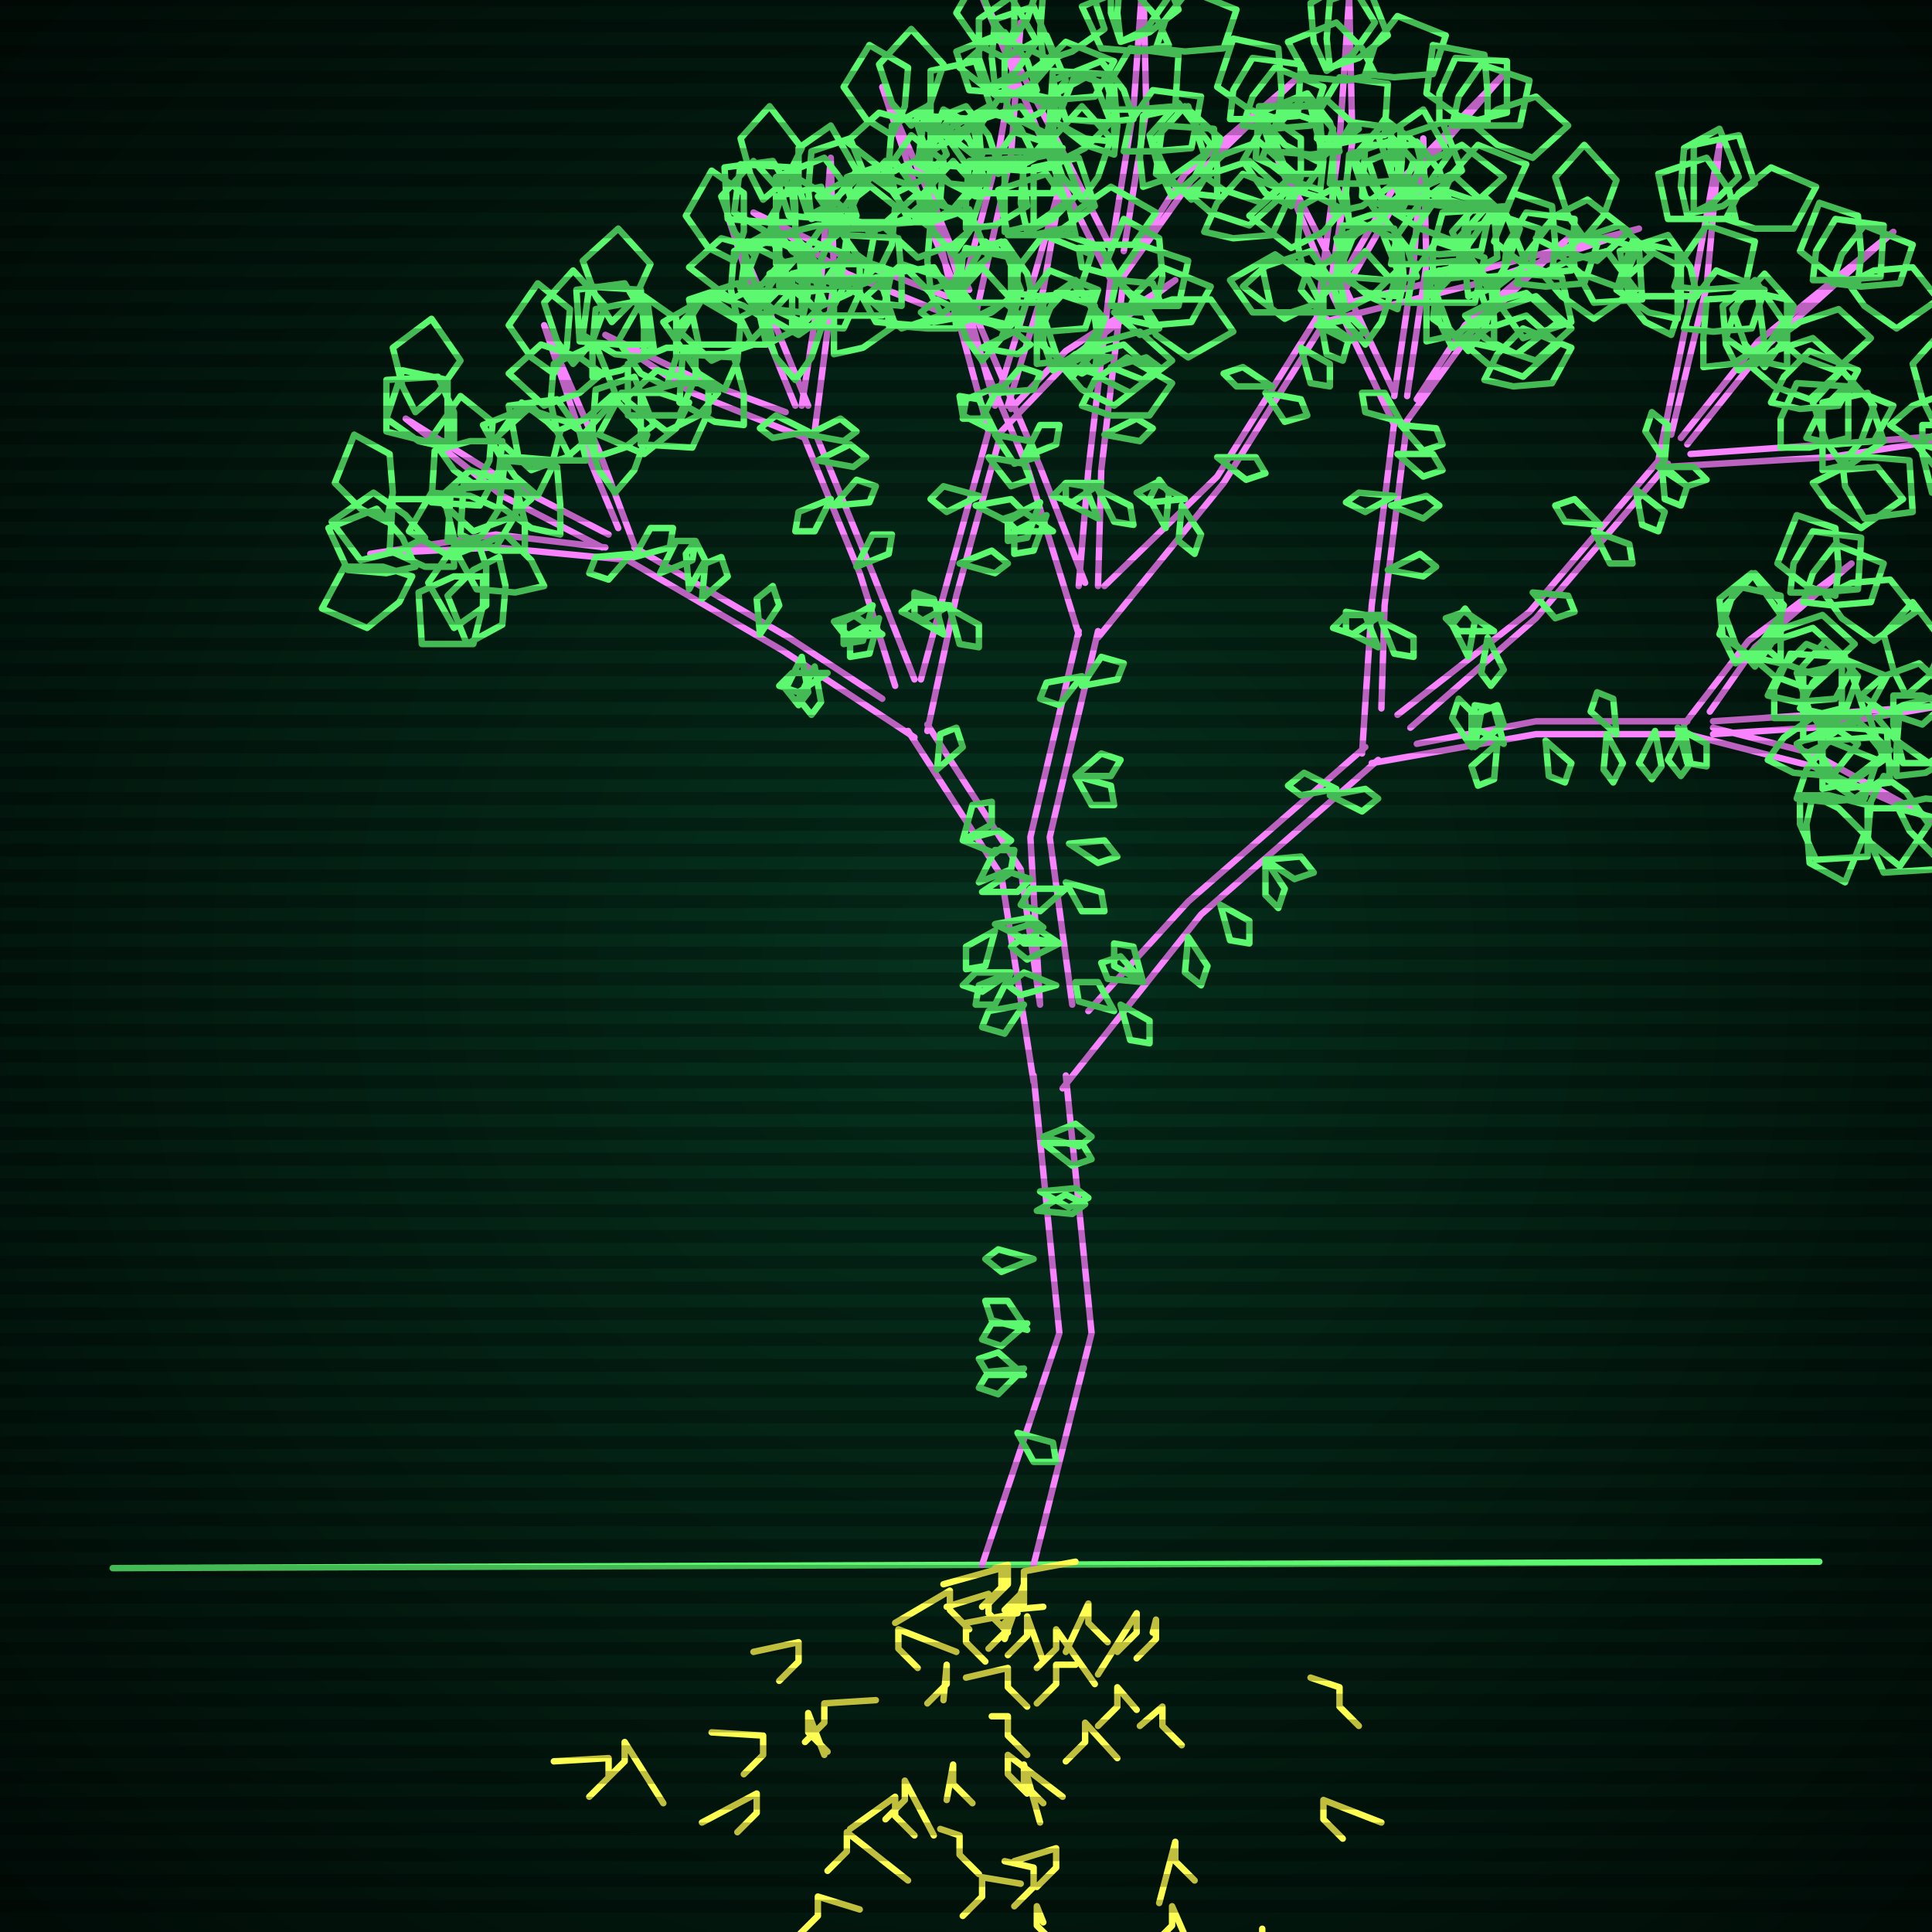 <svg xmlns="http://www.w3.org/2000/svg"
             width="600" height="600"
            >
    
            <style>
                @keyframes glow {0 % {opacity: 0.6;}
                3% {opacity: 0.9;} 30% {opacity: 0.6} 70% {opacity: 0.9}}
    
                .flicker {
                animation: glow 3s linear infinite alternate;
                animation-duration: 1.1s;
                animation-delay: 1.6s;
            }
    
    
            </style>
    
            <defs>
                <radialGradient id="screenGradient"
                                r="100%"
                >
                    <stop offset="0%" stop-color="#05321e"/>
                    <stop offset="90%" stop-color="black"/>
    
                </radialGradient>
            </defs>
    
            <rect
                fill="black"
                width="600" height="600"/>
    
            <rect
                className="flicker"
                fill="url(#screenGradient)"
                width="600" height="600"/>
    
    
            <path
                id="ground-path"
                className="flicker"
                style="fill: none;stroke: #5bf870;stroke-width:2px;stroke-linecap:round;stroke-linejoin:round;stroke-miterlimit:4;stroke-dasharray:none"
                d="M 35 487 L 565 485 "
            />
            <path
                id="branch-path"
                className="flicker"
                style="fill: none;stroke: #f982ff;stroke-width:2px;stroke-linecap:round;stroke-linejoin:round;stroke-miterlimit:4;stroke-dasharray:none"
                d="M 305 486 L 329 414 L 321 334 M 331 334 L 339 414 L 321 486 M 321 336 L 311 272 L 282 227 M 288 225 L 317 270 L 323 312 M 284 229 L 243 202 L 195 174 M 197 170 L 245 198 L 274 217 M 196 174 L 154 170 L 115 172 L 154 166 L 188 170 M 187 170 L 156 154 L 126 130 L 158 150 L 189 166 M 192 164 L 182 140 L 169 101 L 186 140 L 198 172 M 278 213 L 267 178 L 249 134 M 253 134 L 271 178 L 284 211 M 250 136 L 215 122 L 188 104 L 217 118 L 244 128 M 247 126 L 238 104 L 226 67 L 242 104 L 251 126 M 249 126 L 255 87 L 258 49 L 259 87 L 253 134 M 286 211 L 293 185 L 307 134 M 311 134 L 297 185 L 288 227 M 307 134 L 297 97 L 287 53 L 301 97 L 309 126 M 309 126 L 320 90 L 330 55 L 324 90 L 313 126 M 314 127 L 331 109 L 365 87 L 333 111 L 310 135 M 323 312 L 320 260 L 335 196 M 341 196 L 326 260 L 333 312 M 335 197 L 319 145 L 299 98 M 303 98 L 323 145 L 337 181 M 300 100 L 263 85 L 234 66 L 265 81 L 294 92 M 297 90 L 287 66 L 274 27 L 291 66 L 301 90 M 299 90 L 310 48 L 317 7 L 314 48 L 303 98 M 335 182 L 338 146 L 345 86 M 349 86 L 342 146 L 341 182 M 345 87 L 325 47 L 305 -1 L 329 45 L 345 77 M 345 78 L 352 34 L 355 -8 L 356 34 L 349 78 M 352 79 L 368 54 L 402 25 L 370 56 L 348 87 M 343 182 L 378 148 L 410 97 M 412 99 L 380 150 L 341 198 M 409 98 L 416 44 L 419 -1 L 420 44 L 413 90 M 414 91 L 433 58 L 468 22 L 435 60 L 416 93 M 419 94 L 459 84 L 509 71 L 459 88 L 411 100 M 338 314 L 369 280 L 424 232 M 428 236 L 373 284 L 330 338 M 423 234 L 426 188 L 433 131 M 437 131 L 430 188 L 429 220 M 433 132 L 414 92 L 395 45 L 418 90 L 433 122 M 433 123 L 439 82 L 442 43 L 443 82 L 437 123 M 440 124 L 455 101 L 487 74 L 457 103 L 436 132 M 434 222 L 475 190 L 516 142 M 518 144 L 477 192 L 438 226 M 515 143 L 526 89 L 534 45 L 530 89 L 519 135 M 522 136 L 546 106 L 588 72 L 548 108 L 524 138 M 525 141 L 568 138 L 621 134 L 568 142 L 517 145 M 440 231 L 477 224 L 524 224 M 524 228 L 477 228 L 426 237 M 523 225 L 543 199 L 575 175 L 545 201 L 531 221 M 532 224 L 563 222 L 604 219 L 563 226 L 532 228 M 532 226 L 563 234 L 601 255 L 563 238 L 524 228 "
            />
            <path
                id="leaf-path"
                className="flicker"
                style="fill: none;stroke: #5bf870;stroke-width:2px;stroke-linecap:round;stroke-linejoin:round;stroke-miterlimit:4;stroke-dasharray:none"
                d="M 318 427 L 307 427 L 304 422 L 310 420 L 318 427 M 323 370 L 334 369 L 338 372 L 332 375 L 323 370 M 321 391 L 311 395 L 306 391 L 310 388 L 321 391 M 319 413 L 308 410 L 306 404 L 313 404 L 319 413 M 324 355 L 336 355 L 339 360 L 333 362 L 324 355 M 322 376 L 331 371 L 337 374 L 333 377 L 322 376 M 318 425 L 310 433 L 304 431 L 307 426 L 318 425 M 316 445 L 327 448 L 328 454 L 321 454 L 316 445 M 324 353 L 334 349 L 339 353 L 335 356 L 324 353 M 319 411 L 311 418 L 305 416 L 308 411 L 319 411 M 304 274 L 309 264 L 315 264 L 314 270 L 304 274 M 309 289 L 306 300 L 300 301 L 300 294 L 309 289 M 314 302 L 305 308 L 299 306 L 303 302 L 314 302 M 299 261 L 310 258 L 314 261 L 309 265 L 299 261 M 291 239 L 292 228 L 297 226 L 299 232 L 291 239 M 318 312 L 312 321 L 305 319 L 307 314 L 318 312 M 305 277 L 314 271 L 320 273 L 316 277 L 305 277 M 299 261 L 302 250 L 308 249 L 308 256 L 299 261 M 314 302 L 309 312 L 303 312 L 304 306 L 314 302 M 309 287 L 320 285 L 324 288 L 319 292 L 309 287 M 214 183 L 213 172 L 216 168 L 219 174 L 214 183 M 253 207 L 255 218 L 252 222 L 248 217 L 253 207 M 257 209 L 248 215 L 242 213 L 246 209 L 257 209 M 196 172 L 189 180 L 183 178 L 185 173 L 196 172 M 205 178 L 210 168 L 216 168 L 215 174 L 205 178 M 218 186 L 219 175 L 224 173 L 226 179 L 218 186 M 236 197 L 235 186 L 240 182 L 242 188 L 236 197 M 249 204 L 251 215 L 248 219 L 244 214 L 249 204 M 257 209 L 248 215 L 242 213 L 246 209 L 257 209 M 197 173 L 202 164 L 209 164 L 208 170 L 197 173 M 128 179 L 124 187 L 114 195 L 100 189 L 107 176 L 119 176 L 128 179 M 120 162 L 112 158 L 104 150 L 110 135 L 121 141 L 122 153 L 120 162 M 129 176 L 120 178 L 108 177 L 102 164 L 117 158 L 125 167 L 129 176 M 155 173 L 157 182 L 156 194 L 145 200 L 139 185 L 147 177 L 155 173 M 163 171 L 154 171 L 143 166 L 144 150 L 160 150 L 163 162 L 163 171 M 132 167 L 124 171 L 112 174 L 103 162 L 116 153 L 126 160 L 132 167 M 169 182 L 160 184 L 148 183 L 142 172 L 157 166 L 165 174 L 169 182 M 150 179 L 150 188 L 147 200 L 131 200 L 130 184 L 141 179 L 150 179 M 141 176 L 132 176 L 121 171 L 122 155 L 138 155 L 141 167 L 141 176 M 148 167 L 151 176 L 151 188 L 141 195 L 133 181 L 140 171 L 148 167 M 129 128 L 125 120 L 122 108 L 134 99 L 143 112 L 136 122 L 129 128 M 139 139 L 130 137 L 120 130 L 125 115 L 139 118 L 139 130 L 139 139 M 161 151 L 160 160 L 154 170 L 139 168 L 140 152 L 152 151 L 161 151 M 167 154 L 160 148 L 153 138 L 162 125 L 174 134 L 171 146 L 167 154 M 141 137 L 132 137 L 120 134 L 120 118 L 136 117 L 141 128 L 141 137 M 174 166 L 165 164 L 155 157 L 157 142 L 173 145 L 174 157 L 174 166 M 155 158 L 150 166 L 140 173 L 127 165 L 134 153 L 146 154 L 155 158 M 148 151 L 141 146 L 134 136 L 143 123 L 153 131 L 152 143 L 148 151 M 156 137 L 155 146 L 149 157 L 134 156 L 135 140 L 146 137 L 156 137 M 165 155 L 158 161 L 147 165 L 136 155 L 146 146 L 158 150 L 165 155 M 178 113 L 173 106 L 169 94 L 178 84 L 188 95 L 184 106 L 178 113 M 183 136 L 176 142 L 165 146 L 154 136 L 164 127 L 176 131 L 183 136 M 185 142 L 184 133 L 185 121 L 197 117 L 203 132 L 194 139 L 185 142 M 172 116 L 165 111 L 158 101 L 167 88 L 177 96 L 176 108 L 172 116 M 191 153 L 186 146 L 182 134 L 191 124 L 201 135 L 197 146 L 191 153 M 177 142 L 168 144 L 156 143 L 150 132 L 165 126 L 173 134 L 177 142 M 173 134 L 171 125 L 172 113 L 185 107 L 191 122 L 182 130 L 173 134 M 187 116 L 180 122 L 169 126 L 158 116 L 168 107 L 180 111 L 187 116 M 182 143 L 173 143 L 161 142 L 158 126 L 173 124 L 180 134 L 182 143 M 184 117 L 184 108 L 185 96 L 201 93 L 203 108 L 193 115 L 184 117 M 273 192 L 270 203 L 264 204 L 264 197 L 273 192 M 274 197 L 263 197 L 259 193 L 265 191 L 274 197 M 251 134 L 240 136 L 236 133 L 241 129 L 251 134 M 254 143 L 264 138 L 269 142 L 265 145 L 254 143 M 259 157 L 266 149 L 272 151 L 270 156 L 259 157 M 266 176 L 271 166 L 277 166 L 276 172 L 266 176 M 271 188 L 268 199 L 262 200 L 262 193 L 271 188 M 274 197 L 263 198 L 259 193 L 265 191 L 274 197 M 251 135 L 261 130 L 266 134 L 262 137 L 251 135 M 258 155 L 253 165 L 247 165 L 248 159 L 258 155 M 190 100 L 185 92 L 181 81 L 192 71 L 202 82 L 197 93 L 190 100 M 200 111 L 191 110 L 181 104 L 183 89 L 199 90 L 200 102 L 200 111 M 220 119 L 220 128 L 215 139 L 199 138 L 199 122 L 211 119 L 220 119 M 225 121 L 217 116 L 210 106 L 218 93 L 230 100 L 229 112 L 225 121 M 201 107 L 192 107 L 180 106 L 179 90 L 194 88 L 200 98 L 201 107 M 231 132 L 222 131 L 211 125 L 212 110 L 228 111 L 231 122 L 231 132 M 214 125 L 210 133 L 200 141 L 186 135 L 193 122 L 205 122 L 214 125 M 207 120 L 199 116 L 192 106 L 200 92 L 210 99 L 210 111 L 207 120 M 216 108 L 216 117 L 211 129 L 195 129 L 195 113 L 207 108 L 216 108 M 223 122 L 217 129 L 207 134 L 194 124 L 204 115 L 215 118 L 223 122 M 234 79 L 228 72 L 224 61 L 234 50 L 243 60 L 239 72 L 234 79 M 239 100 L 232 107 L 221 112 L 210 102 L 220 91 L 231 95 L 239 100 M 240 106 L 238 97 L 239 85 L 250 79 L 256 94 L 248 102 L 240 106 M 228 81 L 220 77 L 213 67 L 221 53 L 231 60 L 231 72 L 228 81 M 247 118 L 241 111 L 237 100 L 247 89 L 256 99 L 252 111 L 247 118 M 234 107 L 225 110 L 213 110 L 206 100 L 220 92 L 230 99 L 234 107 M 229 99 L 227 90 L 228 78 L 239 72 L 245 87 L 237 95 L 229 99 M 243 81 L 237 88 L 227 93 L 214 83 L 224 74 L 235 77 L 243 81 M 238 107 L 229 107 L 217 107 L 214 93 L 229 88 L 236 98 L 238 107 M 241 82 L 241 73 L 241 61 L 255 58 L 260 73 L 250 80 L 241 82 M 256 90 L 247 91 L 235 90 L 231 78 L 246 72 L 253 81 L 256 90 M 253 98 L 255 89 L 262 79 L 277 84 L 274 98 L 262 98 L 253 98 M 251 67 L 248 58 L 248 46 L 258 39 L 266 53 L 259 63 L 251 67 M 259 110 L 259 101 L 259 89 L 273 86 L 278 101 L 268 108 L 259 110 M 249 97 L 240 96 L 230 90 L 232 75 L 248 76 L 249 88 L 249 97 M 248 87 L 250 78 L 257 68 L 272 70 L 269 86 L 257 87 L 248 87 M 266 67 L 257 68 L 245 67 L 241 55 L 256 49 L 263 58 L 266 67 M 249 100 L 240 96 L 231 88 L 237 73 L 250 79 L 251 91 L 249 100 M 263 68 L 267 59 L 275 50 L 290 56 L 284 69 L 272 70 L 263 68 M 252 68 L 251 59 L 252 47 L 264 43 L 270 58 L 261 65 L 252 68 M 293 197 L 284 191 L 284 184 L 290 186 L 293 197 M 309 134 L 299 129 L 298 123 L 304 124 L 309 134 M 307 142 L 318 144 L 320 149 L 314 151 L 307 142 M 303 157 L 314 155 L 318 159 L 313 162 L 303 157 M 298 175 L 308 171 L 313 175 L 309 178 L 298 175 M 295 188 L 286 193 L 280 190 L 284 187 L 295 188 M 293 197 L 284 192 L 284 185 L 290 186 L 293 197 M 309 135 L 320 137 L 322 142 L 315 144 L 309 135 M 304 154 L 294 159 L 289 155 L 293 151 L 304 154 M 295 189 L 304 194 L 304 201 L 298 200 L 295 189 M 295 66 L 290 59 L 286 47 L 295 37 L 305 48 L 301 59 L 295 66 M 299 92 L 292 98 L 280 102 L 269 92 L 280 82 L 292 86 L 299 92 M 299 100 L 298 91 L 299 79 L 311 75 L 317 90 L 308 97 L 299 100 M 288 70 L 281 65 L 274 55 L 283 42 L 293 50 L 292 62 L 288 70 M 305 112 L 300 105 L 296 93 L 305 83 L 315 94 L 311 105 L 305 112 M 293 99 L 284 101 L 272 100 L 266 89 L 281 83 L 289 91 L 293 99 M 289 90 L 288 81 L 289 69 L 301 65 L 307 80 L 298 87 L 289 90 M 303 70 L 296 76 L 285 80 L 274 70 L 284 61 L 296 65 L 303 70 M 297 102 L 288 102 L 276 101 L 275 85 L 290 83 L 296 93 L 297 102 M 300 71 L 300 62 L 301 50 L 317 49 L 319 64 L 309 70 L 300 71 M 321 94 L 312 94 L 300 94 L 297 80 L 312 75 L 319 85 L 321 94 M 316 102 L 319 93 L 326 84 L 341 90 L 337 102 L 325 103 L 316 102 M 319 72 L 317 63 L 318 51 L 329 45 L 335 60 L 327 68 L 319 72 M 322 113 L 322 104 L 323 92 L 339 91 L 341 106 L 331 112 L 322 113 M 314 101 L 305 99 L 295 92 L 300 77 L 314 80 L 314 92 L 314 101 M 314 91 L 317 82 L 324 73 L 339 79 L 335 91 L 323 92 L 314 91 M 334 73 L 325 73 L 313 73 L 310 59 L 325 54 L 332 64 L 334 73 M 313 103 L 305 99 L 298 89 L 306 75 L 316 82 L 316 94 L 313 103 M 331 73 L 335 65 L 345 58 L 359 66 L 352 76 L 340 76 L 331 73 M 321 73 L 321 64 L 321 52 L 335 49 L 340 64 L 330 71 L 321 73 M 330 114 L 338 110 L 349 107 L 359 116 L 346 126 L 336 121 L 330 114 M 345 95 L 347 86 L 354 76 L 369 81 L 366 95 L 354 95 L 345 95 M 336 126 L 340 118 L 350 111 L 364 119 L 357 129 L 345 129 L 336 126 M 333 117 L 328 110 L 324 98 L 333 88 L 343 99 L 339 110 L 333 117 M 335 110 L 343 106 L 354 103 L 364 112 L 351 122 L 341 117 L 335 110 M 359 95 L 351 91 L 343 83 L 349 68 L 360 74 L 361 86 L 359 95 M 327 115 L 324 106 L 324 94 L 334 87 L 342 101 L 335 111 L 327 115 M 355 96 L 364 93 L 376 93 L 383 103 L 369 111 L 359 104 L 355 96 M 349 99 L 353 91 L 361 83 L 376 89 L 370 100 L 358 101 L 349 99 M 340 116 L 331 113 L 322 106 L 328 91 L 340 95 L 341 107 L 340 116 M 331 276 L 323 283 L 317 281 L 320 276 L 331 276 M 329 293 L 318 293 L 314 289 L 320 287 L 329 293 M 334 241 L 345 244 L 346 250 L 339 250 L 334 241 M 336 213 L 342 204 L 349 206 L 347 211 L 336 213 M 328 306 L 317 309 L 313 306 L 318 302 L 328 306 M 332 262 L 343 261 L 347 266 L 341 268 L 332 262 M 334 241 L 342 234 L 348 236 L 345 241 L 334 241 M 329 293 L 319 298 L 314 294 L 318 291 L 329 293 M 331 274 L 342 277 L 343 283 L 336 283 L 331 274 M 336 210 L 329 219 L 323 217 L 325 212 L 336 210 M 325 160 L 321 171 L 315 172 L 315 165 L 325 160 M 327 165 L 316 165 L 312 161 L 318 159 L 327 165 M 301 98 L 290 100 L 286 97 L 291 93 L 301 98 M 305 108 L 315 103 L 320 107 L 316 110 L 305 108 M 310 122 L 317 114 L 323 116 L 321 121 L 310 122 M 318 142 L 323 132 L 329 132 L 328 138 L 318 142 M 323 156 L 319 167 L 313 168 L 313 161 L 323 156 M 327 165 L 316 165 L 312 161 L 318 159 L 327 165 M 302 99 L 312 94 L 317 98 L 313 102 L 302 99 M 310 120 L 305 130 L 299 130 L 300 124 L 310 120 M 237 62 L 233 54 L 230 43 L 239 33 L 249 46 L 244 56 L 237 62 M 247 73 L 238 72 L 228 66 L 230 51 L 246 52 L 247 64 L 247 73 M 267 82 L 267 91 L 262 102 L 246 101 L 246 85 L 258 82 L 267 82 M 273 84 L 266 79 L 259 69 L 268 56 L 278 64 L 277 76 L 273 84 M 247 69 L 238 69 L 226 68 L 225 52 L 240 50 L 246 60 L 247 69 M 280 95 L 271 94 L 261 88 L 263 73 L 279 74 L 280 86 L 280 95 M 262 89 L 258 97 L 248 104 L 234 96 L 241 86 L 253 86 L 262 89 M 254 83 L 246 78 L 239 68 L 247 55 L 259 62 L 258 74 L 254 83 M 263 70 L 263 79 L 258 90 L 242 89 L 242 73 L 254 70 L 263 70 M 271 84 L 264 91 L 253 96 L 242 86 L 252 75 L 263 79 L 271 84 M 283 39 L 277 32 L 273 20 L 283 9 L 293 20 L 289 32 L 283 39 M 288 62 L 281 68 L 270 72 L 259 62 L 269 53 L 281 57 L 288 62 M 290 68 L 288 59 L 289 47 L 300 41 L 306 56 L 298 64 L 290 68 M 277 42 L 269 37 L 262 27 L 270 14 L 282 21 L 281 33 L 277 42 M 296 79 L 290 72 L 286 61 L 296 50 L 305 60 L 301 72 L 296 79 M 282 68 L 273 71 L 261 71 L 254 61 L 268 53 L 278 60 L 282 68 M 278 60 L 276 51 L 277 39 L 288 33 L 294 48 L 286 56 L 278 60 M 292 42 L 286 49 L 276 54 L 263 44 L 273 35 L 284 38 L 292 42 M 287 69 L 278 69 L 266 69 L 263 55 L 278 50 L 285 60 L 287 69 M 289 43 L 289 34 L 289 22 L 303 19 L 308 34 L 298 41 L 289 43 M 310 51 L 301 52 L 289 51 L 285 39 L 300 33 L 307 42 L 310 51 M 306 60 L 308 51 L 315 41 L 330 46 L 327 60 L 315 60 L 306 60 M 307 27 L 304 18 L 304 6 L 314 -1 L 322 13 L 315 23 L 307 27 M 312 72 L 312 63 L 312 51 L 326 48 L 331 63 L 321 70 L 312 72 M 304 58 L 295 57 L 285 51 L 287 36 L 303 37 L 304 49 L 304 58 M 303 47 L 305 38 L 312 28 L 327 33 L 324 47 L 312 47 L 303 47 M 322 28 L 313 29 L 301 28 L 297 16 L 312 10 L 319 19 L 322 28 M 303 61 L 295 57 L 287 49 L 293 34 L 304 40 L 305 52 L 303 61 M 319 29 L 323 21 L 331 13 L 346 19 L 340 30 L 328 31 L 319 29 M 309 27 L 308 18 L 309 6 L 321 2 L 327 17 L 318 24 L 309 27 M 341 161 L 331 156 L 331 150 L 337 151 L 341 161 M 347 86 L 336 83 L 335 77 L 342 77 L 347 86 M 346 97 L 357 97 L 360 102 L 354 104 L 346 97 M 345 114 L 356 111 L 360 114 L 355 118 L 345 114 M 343 135 L 353 130 L 358 133 L 354 137 L 343 135 M 342 150 L 333 156 L 327 154 L 331 150 L 342 150 M 341 161 L 331 156 L 331 150 L 337 151 L 341 161 M 347 87 L 358 88 L 360 93 L 354 95 L 347 87 M 345 111 L 336 116 L 330 113 L 334 110 L 345 111 M 341 152 L 351 157 L 352 163 L 346 162 L 341 152 M 314 13 L 308 6 L 304 -5 L 314 -16 L 323 -6 L 319 6 L 314 13 M 326 42 L 320 49 L 310 54 L 297 44 L 307 35 L 318 38 L 326 42 M 329 50 L 327 41 L 328 29 L 339 23 L 345 38 L 337 46 L 329 50 M 312 18 L 304 14 L 297 4 L 305 -10 L 315 -3 L 315 9 L 312 18 M 336 62 L 330 55 L 326 44 L 336 33 L 345 43 L 341 55 L 336 62 M 321 48 L 312 51 L 300 51 L 293 41 L 307 33 L 317 40 L 321 48 M 315 39 L 312 30 L 312 18 L 325 11 L 331 25 L 323 35 L 315 39 M 327 19 L 321 26 L 311 31 L 298 21 L 308 12 L 319 15 L 327 19 M 327 52 L 318 53 L 305 52 L 302 38 L 317 33 L 324 43 L 327 52 M 324 19 L 323 10 L 324 -3 L 338 -6 L 343 9 L 333 16 L 324 19 M 352 37 L 343 38 L 331 37 L 327 25 L 342 19 L 349 28 L 352 37 M 349 47 L 351 38 L 358 28 L 373 30 L 370 46 L 358 47 L 349 47 M 348 13 L 345 4 L 345 -8 L 355 -15 L 363 -1 L 356 9 L 348 13 M 355 58 L 354 49 L 355 36 L 369 33 L 374 48 L 364 55 L 355 58 M 346 44 L 337 43 L 326 37 L 327 22 L 343 23 L 346 34 L 346 44 M 344 34 L 345 25 L 351 15 L 366 17 L 365 33 L 353 34 L 344 34 M 363 14 L 354 16 L 342 15 L 336 2 L 351 -4 L 359 5 L 363 14 M 346 48 L 337 45 L 328 38 L 334 23 L 346 27 L 347 39 L 346 48 M 359 15 L 362 6 L 369 -3 L 384 3 L 380 15 L 368 16 L 359 15 M 348 13 L 347 4 L 348 -8 L 360 -12 L 366 3 L 357 10 L 348 13 M 369 60 L 376 54 L 388 50 L 399 60 L 388 70 L 376 66 L 369 60 M 382 37 L 383 28 L 389 18 L 404 20 L 403 36 L 391 37 L 382 37 M 374 72 L 378 63 L 386 54 L 401 60 L 395 73 L 383 74 L 374 72 M 370 62 L 363 55 L 358 44 L 368 33 L 379 43 L 375 54 L 370 62 M 373 54 L 380 48 L 391 44 L 402 54 L 392 63 L 380 59 L 373 54 M 397 37 L 388 34 L 378 27 L 383 12 L 397 15 L 398 28 L 397 37 M 364 61 L 360 53 L 357 42 L 366 32 L 376 45 L 371 55 L 364 61 M 393 38 L 401 34 L 412 31 L 422 40 L 409 50 L 399 45 L 393 38 M 386 39 L 389 30 L 396 21 L 411 27 L 407 39 L 395 40 L 386 39 M 378 61 L 369 60 L 359 54 L 361 39 L 377 40 L 378 52 L 378 61 M 411 98 L 404 90 L 406 84 L 411 87 L 411 98 M 404 108 L 413 113 L 413 120 L 407 119 L 404 108 M 393 122 L 404 124 L 406 129 L 399 131 L 393 122 M 378 142 L 390 142 L 393 147 L 387 149 L 378 142 M 368 155 L 357 156 L 353 153 L 359 150 L 368 155 M 362 164 L 357 155 L 360 149 L 363 153 L 362 164 M 410 99 L 419 105 L 417 112 L 412 110 L 410 99 M 395 120 L 384 120 L 380 116 L 386 114 L 395 120 M 367 157 L 373 166 L 371 172 L 366 168 L 367 157 M 409 101 L 420 99 L 424 103 L 419 106 L 409 101 M 416 47 L 407 48 L 395 47 L 391 35 L 406 29 L 413 38 L 416 47 M 413 57 L 414 48 L 420 38 L 435 40 L 434 56 L 422 57 L 413 57 M 412 22 L 408 13 L 407 1 L 419 -6 L 427 7 L 420 17 L 412 22 M 419 69 L 418 60 L 419 48 L 431 44 L 437 59 L 428 66 L 419 69 M 410 54 L 401 54 L 390 49 L 391 33 L 407 33 L 410 45 L 410 54 M 409 43 L 410 34 L 416 24 L 431 26 L 430 42 L 418 43 L 409 43 M 427 23 L 418 25 L 406 24 L 400 13 L 415 7 L 423 15 L 427 23 M 410 59 L 401 56 L 392 49 L 398 34 L 410 38 L 411 50 L 410 59 M 424 23 L 427 14 L 434 5 L 449 11 L 445 23 L 433 24 L 424 23 M 413 21 L 412 12 L 413 0 L 425 -4 L 431 11 L 422 18 L 413 21 M 433 66 L 440 59 L 451 54 L 462 64 L 452 75 L 441 71 L 433 66 M 447 38 L 447 29 L 452 18 L 468 19 L 468 35 L 456 38 L 447 38 M 438 78 L 441 69 L 448 59 L 463 64 L 460 78 L 447 79 L 438 78 M 435 66 L 428 60 L 421 50 L 430 37 L 442 46 L 439 58 L 435 66 M 438 57 L 444 50 L 454 45 L 467 55 L 457 64 L 446 61 L 438 57 M 462 38 L 453 36 L 443 29 L 445 14 L 461 17 L 462 29 L 462 38 M 429 68 L 424 61 L 420 49 L 429 39 L 439 50 L 435 61 L 429 68 M 458 39 L 465 34 L 477 30 L 487 39 L 476 49 L 465 45 L 458 39 M 451 39 L 453 30 L 460 20 L 475 25 L 472 39 L 460 39 L 451 39 M 443 66 L 434 66 L 423 61 L 424 45 L 440 45 L 443 57 L 443 66 M 477 74 L 483 67 L 493 62 L 506 72 L 496 81 L 485 78 L 477 74 M 455 98 L 463 94 L 474 91 L 484 100 L 471 110 L 461 105 L 455 98 M 456 92 L 455 83 L 456 71 L 468 67 L 474 82 L 465 89 L 456 92 M 463 86 L 472 85 L 485 86 L 488 100 L 473 105 L 466 95 L 463 86 M 492 74 L 487 67 L 483 55 L 492 45 L 502 56 L 498 67 L 492 74 M 445 87 L 445 77 L 448 66 L 464 65 L 465 80 L 454 86 L 445 87 M 488 74 L 498 74 L 509 77 L 510 93 L 495 94 L 489 83 L 488 74 M 484 79 L 491 74 L 503 70 L 513 79 L 502 89 L 491 85 L 484 79 M 463 90 L 456 83 L 451 72 L 461 61 L 472 71 L 468 82 L 463 90 M 453 85 L 456 76 L 463 66 L 478 71 L 475 85 L 462 86 L 453 85 M 355 305 L 346 300 L 346 293 L 352 294 L 355 305 M 393 267 L 399 276 L 397 282 L 393 278 L 393 267 M 413 247 L 424 245 L 428 248 L 423 252 L 413 247 M 346 314 L 335 311 L 334 305 L 341 305 L 346 314 M 379 281 L 388 286 L 388 293 L 382 292 L 379 281 M 393 267 L 404 266 L 408 271 L 402 273 L 393 267 M 355 305 L 344 304 L 342 299 L 348 297 L 355 305 M 369 291 L 375 300 L 373 306 L 368 302 L 369 291 M 415 245 L 404 247 L 400 244 L 405 240 L 415 245 M 348 312 L 357 317 L 357 324 L 351 323 L 348 312 M 428 201 L 418 196 L 418 190 L 424 191 L 428 201 M 435 131 L 424 128 L 423 122 L 430 122 L 435 131 M 434 141 L 445 141 L 448 146 L 442 148 L 434 141 M 432 157 L 443 154 L 447 157 L 442 161 L 432 157 M 431 177 L 441 172 L 446 176 L 442 179 L 431 177 M 429 191 L 420 197 L 414 195 L 418 191 L 429 191 M 428 201 L 418 196 L 418 190 L 424 191 L 428 201 M 435 132 L 446 133 L 448 138 L 442 140 L 435 132 M 433 154 L 424 159 L 418 156 L 422 153 L 433 154 M 429 193 L 439 198 L 439 204 L 433 203 L 429 193 M 405 59 L 399 52 L 395 41 L 405 30 L 414 40 L 410 52 L 405 59 M 415 87 L 409 94 L 399 99 L 386 89 L 396 80 L 407 83 L 415 87 M 418 96 L 416 87 L 417 75 L 428 69 L 434 84 L 426 92 L 418 96 M 401 64 L 393 60 L 386 50 L 394 36 L 404 43 L 404 55 L 401 64 M 424 107 L 418 100 L 414 89 L 424 78 L 433 88 L 429 100 L 424 107 M 410 94 L 401 97 L 389 97 L 382 87 L 396 79 L 406 86 L 410 94 M 405 85 L 403 76 L 404 64 L 415 58 L 421 73 L 413 81 L 405 85 M 417 65 L 411 72 L 401 77 L 388 67 L 398 58 L 409 61 L 417 65 M 416 97 L 407 97 L 395 97 L 392 83 L 407 78 L 414 88 L 416 97 M 414 66 L 414 57 L 414 45 L 428 42 L 433 57 L 423 64 L 414 66 M 440 86 L 431 87 L 419 86 L 415 74 L 430 68 L 437 77 L 440 86 M 437 94 L 439 85 L 446 75 L 461 80 L 458 94 L 446 94 L 437 94 M 435 62 L 432 53 L 432 41 L 442 34 L 450 48 L 443 58 L 435 62 M 443 106 L 443 97 L 443 85 L 457 82 L 462 97 L 452 104 L 443 106 M 434 92 L 425 91 L 415 85 L 417 70 L 433 71 L 434 83 L 434 92 M 432 82 L 434 73 L 441 63 L 456 65 L 453 81 L 441 82 L 432 82 M 450 62 L 441 63 L 429 62 L 425 50 L 440 44 L 447 53 L 450 62 M 434 96 L 425 92 L 416 84 L 422 69 L 435 75 L 436 87 L 434 96 M 447 63 L 451 54 L 459 45 L 474 51 L 468 64 L 456 65 L 447 63 M 436 63 L 435 54 L 436 42 L 448 38 L 454 53 L 445 60 L 436 63 M 455 107 L 462 102 L 474 98 L 484 107 L 473 117 L 462 113 L 455 107 M 467 85 L 468 76 L 474 66 L 489 68 L 488 84 L 476 85 L 467 85 M 461 118 L 465 110 L 473 102 L 488 108 L 482 119 L 470 120 L 461 118 M 456 109 L 450 102 L 446 91 L 456 80 L 465 90 L 461 102 L 456 109 M 458 102 L 465 96 L 477 92 L 488 102 L 477 112 L 465 108 L 458 102 M 482 85 L 473 82 L 464 75 L 470 60 L 482 64 L 483 76 L 482 85 M 451 108 L 447 100 L 444 88 L 456 79 L 465 92 L 458 102 L 451 108 M 479 85 L 487 81 L 499 78 L 508 90 L 495 99 L 485 92 L 479 85 M 471 88 L 474 79 L 481 70 L 496 76 L 492 88 L 480 89 L 471 88 M 464 108 L 455 106 L 445 99 L 447 84 L 463 87 L 464 99 L 464 108 M 517 143 L 511 134 L 513 128 L 518 132 L 517 143 M 508 152 L 517 159 L 515 165 L 510 163 L 508 152 M 495 165 L 506 169 L 507 175 L 500 175 L 495 165 M 476 184 L 487 185 L 489 190 L 483 192 L 476 184 M 464 196 L 453 196 L 449 192 L 455 190 L 464 196 M 456 204 L 451 194 L 455 189 L 458 193 L 456 204 M 516 144 L 524 151 L 522 157 L 517 155 L 516 144 M 497 163 L 486 162 L 483 157 L 489 155 L 497 163 M 462 198 L 467 208 L 463 213 L 460 209 L 462 198 M 515 145 L 526 145 L 530 149 L 524 151 L 515 145 M 527 92 L 518 92 L 506 92 L 503 78 L 518 73 L 525 83 L 527 92 M 523 102 L 526 93 L 533 84 L 548 90 L 544 102 L 532 103 L 523 102 M 524 67 L 522 58 L 523 46 L 534 40 L 540 55 L 532 63 L 524 67 M 529 114 L 529 105 L 530 93 L 546 92 L 548 107 L 538 113 L 529 114 M 521 99 L 512 97 L 502 90 L 507 75 L 521 78 L 521 90 L 521 99 M 520 89 L 523 80 L 530 70 L 545 75 L 542 89 L 529 90 L 520 89 M 539 68 L 530 68 L 518 68 L 515 54 L 530 49 L 537 59 L 539 68 M 519 104 L 511 100 L 503 90 L 509 76 L 522 83 L 522 95 L 519 104 M 536 68 L 540 60 L 550 52 L 564 58 L 557 71 L 545 71 L 536 68 M 526 66 L 526 57 L 526 45 L 540 42 L 545 57 L 535 64 L 526 66 M 544 114 L 551 109 L 563 105 L 573 114 L 562 124 L 551 120 L 544 114 M 563 87 L 564 78 L 570 68 L 585 70 L 584 86 L 572 87 L 563 87 M 550 125 L 554 117 L 562 109 L 577 115 L 571 126 L 559 127 L 550 125 M 548 114 L 542 107 L 538 96 L 548 85 L 557 95 L 553 107 L 548 114 M 552 105 L 559 100 L 571 96 L 581 105 L 570 115 L 559 111 L 552 105 M 577 88 L 568 85 L 559 78 L 565 63 L 577 67 L 578 79 L 577 88 M 540 115 L 536 107 L 535 95 L 545 87 L 554 100 L 547 110 L 540 115 M 574 88 L 582 84 L 594 83 L 602 93 L 589 102 L 579 95 L 574 88 M 569 88 L 572 79 L 579 70 L 594 76 L 590 88 L 578 89 L 569 88 M 555 114 L 546 112 L 536 105 L 541 90 L 555 93 L 555 105 L 555 114 M 587 132 L 594 126 L 605 122 L 616 132 L 606 141 L 594 137 L 587 132 M 563 150 L 571 146 L 583 145 L 591 155 L 578 164 L 568 157 L 563 150 M 566 146 L 566 137 L 566 125 L 580 122 L 585 137 L 575 144 L 566 146 M 572 142 L 581 142 L 593 143 L 594 159 L 579 161 L 573 151 L 572 142 M 601 132 L 597 124 L 594 113 L 603 103 L 613 116 L 608 126 L 601 132 M 553 139 L 553 130 L 558 119 L 574 120 L 574 136 L 562 139 L 553 139 M 597 132 L 606 132 L 617 137 L 616 153 L 600 153 L 597 141 L 597 132 M 595 138 L 603 134 L 615 131 L 624 143 L 611 152 L 601 145 L 595 138 M 572 144 L 567 137 L 563 125 L 572 115 L 582 126 L 578 137 L 572 144 M 561 136 L 565 128 L 573 120 L 588 126 L 582 137 L 570 138 L 561 136 M 514 227 L 516 238 L 513 242 L 509 237 L 514 227 M 499 228 L 504 237 L 501 243 L 498 239 L 499 228 M 480 230 L 488 237 L 486 243 L 481 241 L 480 230 M 467 231 L 458 226 L 458 219 L 464 220 L 467 231 M 458 232 L 460 221 L 465 219 L 467 225 L 458 232 M 523 226 L 525 237 L 522 241 L 518 236 L 523 226 M 502 228 L 494 221 L 496 215 L 501 217 L 502 228 M 465 231 L 464 242 L 459 244 L 457 238 L 465 231 M 521 226 L 530 231 L 530 238 L 524 237 L 521 226 M 457 232 L 451 223 L 453 217 L 457 221 L 457 232 M 544 204 L 551 199 L 563 195 L 573 204 L 562 214 L 551 210 L 544 204 M 556 184 L 557 175 L 563 165 L 578 167 L 577 183 L 565 184 L 556 184 M 549 216 L 553 208 L 561 200 L 576 206 L 570 217 L 558 218 L 549 216 M 545 207 L 539 200 L 535 189 L 545 178 L 554 188 L 550 200 L 545 207 M 547 200 L 554 195 L 566 191 L 576 200 L 565 210 L 554 206 L 547 200 M 570 185 L 561 182 L 552 175 L 558 160 L 570 164 L 571 176 L 570 185 M 539 206 L 535 198 L 534 186 L 544 178 L 553 191 L 546 201 L 539 206 M 567 185 L 575 181 L 587 180 L 595 190 L 582 199 L 572 192 L 567 185 M 560 187 L 563 178 L 570 169 L 585 175 L 581 187 L 569 188 L 560 187 M 553 206 L 544 204 L 534 197 L 539 182 L 553 185 L 553 197 L 553 206 M 578 216 L 585 210 L 596 206 L 607 216 L 597 225 L 585 221 L 578 216 M 561 234 L 569 230 L 581 229 L 589 239 L 576 248 L 566 241 L 561 234 M 560 230 L 560 221 L 560 209 L 574 206 L 579 221 L 569 228 L 560 230 M 565 226 L 574 226 L 586 227 L 587 243 L 572 245 L 566 235 L 565 226 M 592 216 L 588 208 L 585 197 L 594 187 L 604 200 L 599 210 L 592 216 M 551 223 L 551 214 L 556 203 L 572 204 L 572 220 L 560 223 L 551 223 M 588 216 L 597 216 L 608 221 L 607 237 L 591 237 L 588 225 L 588 216 M 583 223 L 591 219 L 603 216 L 612 228 L 599 237 L 589 230 L 583 223 M 567 228 L 562 221 L 558 209 L 567 199 L 577 210 L 573 221 L 567 228 M 559 220 L 563 212 L 571 204 L 586 210 L 580 221 L 568 222 L 559 220 M 559 247 L 568 247 L 580 250 L 580 266 L 564 267 L 559 256 L 559 247 M 558 248 L 561 239 L 568 230 L 583 236 L 579 248 L 567 249 L 558 248 M 563 247 L 571 251 L 579 259 L 573 274 L 562 268 L 561 256 L 563 247 M 589 241 L 589 232 L 590 220 L 606 219 L 608 234 L 598 240 L 589 241 M 549 236 L 554 229 L 564 222 L 577 231 L 569 241 L 557 240 L 549 236 M 585 241 L 592 246 L 599 256 L 590 269 L 580 261 L 581 249 L 585 241 M 580 251 L 589 251 L 601 254 L 601 270 L 585 271 L 580 260 L 580 251 M 566 245 L 566 236 L 566 224 L 580 221 L 585 236 L 575 243 L 566 245 M 558 231 L 566 227 L 577 224 L 587 233 L 574 243 L 564 238 L 558 231 M 589 250 L 598 248 L 610 249 L 616 260 L 601 266 L 593 258 L 589 250 "
            />
            <path
                id="root-path"
                className="flicker"
                style="fill: none;stroke: #ffff52;stroke-width:2px;stroke-linecap:round;stroke-linejoin:round;stroke-miterlimit:4;stroke-dasharray:none"
                d="M 309 487 L 313 486 L 313 492 L 307 498 M 293 492 L 311 487 L 311 493 L 305 499 M 334 485 L 318 488 L 318 494 L 312 500 M 312 509 L 318 492 L 318 498 L 312 504 M 294 499 L 307 495 L 307 501 L 313 507 M 324 499 L 313 500 L 313 506 L 307 512 M 324 516 L 319 502 L 319 508 L 313 514 M 278 504 L 295 494 L 295 500 L 301 506 M 316 501 L 300 504 L 300 510 L 306 516 M 340 523 L 328 506 L 328 512 L 322 518 M 331 513 L 338 498 L 338 504 L 344 510 M 300 521 L 313 518 L 313 524 L 319 530 M 334 517 L 328 517 L 328 523 L 322 529 M 293 528 L 294 517 L 294 523 L 288 529 M 297 513 L 279 506 L 279 512 L 285 518 M 341 520 L 353 501 L 353 507 L 347 513 M 308 533 L 313 533 L 313 539 L 319 545 M 358 507 L 359 503 L 359 509 L 353 515 M 353 531 L 347 524 L 347 530 L 341 536 M 347 546 L 337 535 L 337 541 L 331 547 M 330 558 L 313 545 L 313 551 L 319 557 M 323 566 L 318 548 L 318 554 L 324 560 M 294 559 L 296 548 L 296 554 L 302 560 M 354 536 L 361 530 L 361 536 L 367 542 M 234 513 L 248 510 L 248 516 L 242 522 M 272 528 L 256 529 L 256 535 L 250 541 M 290 570 L 281 553 L 281 559 L 275 565 M 256 545 L 251 532 L 251 538 L 257 544 M 264 568 L 278 558 L 278 564 L 284 570 M 292 568 L 298 570 L 298 576 L 304 582 M 315 578 L 328 574 L 328 580 L 322 586 M 221 538 L 237 539 L 237 545 L 231 551 M 312 578 L 321 580 L 321 586 L 315 592 M 317 585 L 305 583 L 305 589 L 299 595 M 282 584 L 263 569 L 263 575 L 257 581 M 360 591 L 365 572 L 365 578 L 371 584 M 324 597 L 322 592 L 322 598 L 328 604 M 218 566 L 235 557 L 235 563 L 229 569 M 407 521 L 416 524 L 416 530 L 422 536 M 298 603 L 303 601 L 303 607 L 297 613 M 267 593 L 254 589 L 254 595 L 248 601 M 371 608 L 364 592 L 364 598 L 358 604 M 323 622 L 323 610 L 323 616 L 329 622 M 429 566 L 411 559 L 411 565 L 417 571 M 206 560 L 194 541 L 194 547 L 188 553 M 354 633 L 336 618 L 336 624 L 342 630 M 392 618 L 392 599 L 392 605 L 398 611 M 327 629 L 337 622 L 337 628 L 343 634 M 172 547 L 189 546 L 189 552 L 183 558 M 229 610 L 240 613 L 240 619 L 234 625 M 311 636 L 300 635 L 300 641 L 294 647 "
            />
    
    
            <g id="stripes"
            >
                <path
                    id="stripe-path"
                    style="stroke: rgba(0, 0, 0, 0.25);stroke-width:4px;"
                    d="M 0,0 L 600,0 M 0,8 L 600,8 M 0,16 L 600,16 M 0,24 L 600,24 M 0,32 L 600,32 M 0,40 L 600,40 M 0,48 L 600,48 M 0,56 L 600,56 M 0,64 L 600,64 M 0,72 L 600,72 M 0,80 L 600,80 M 0,88 L 600,88 M 0,96 L 600,96 M 0,104 L 600,104 M 0,112 L 600,112 M 0,120 L 600,120 M 0,128 L 600,128 M 0,136 L 600,136 M 0,144 L 600,144 M 0,152 L 600,152 M 0,160 L 600,160 M 0,168 L 600,168 M 0,176 L 600,176 M 0,184 L 600,184 M 0,192 L 600,192 M 0,200 L 600,200 M 0,208 L 600,208 M 0,216 L 600,216 M 0,224 L 600,224 M 0,232 L 600,232 M 0,240 L 600,240 M 0,248 L 600,248 M 0,256 L 600,256 M 0,264 L 600,264 M 0,272 L 600,272 M 0,280 L 600,280 M 0,288 L 600,288 M 0,296 L 600,296 M 0,304 L 600,304 M 0,312 L 600,312 M 0,320 L 600,320 M 0,328 L 600,328 M 0,336 L 600,336 M 0,344 L 600,344 M 0,352 L 600,352 M 0,360 L 600,360 M 0,368 L 600,368 M 0,376 L 600,376 M 0,384 L 600,384 M 0,392 L 600,392 M 0,400 L 600,400 M 0,408 L 600,408 M 0,416 L 600,416 M 0,424 L 600,424 M 0,432 L 600,432 M 0,440 L 600,440 M 0,448 L 600,448 M 0,456 L 600,456 M 0,464 L 600,464 M 0,472 L 600,472 M 0,480 L 600,480 M 0,488 L 600,488 M 0,496 L 600,496 M 0,504 L 600,504 M 0,512 L 600,512 M 0,520 L 600,520 M 0,528 L 600,528 M 0,536 L 600,536 M 0,544 L 600,544 M 0,552 L 600,552 M 0,560 L 600,560 M 0,568 L 600,568 M 0,576 L 600,576 M 0,584 L 600,584 M 0,592 L 600,592 z"
                />
            </g>
        </svg>
        